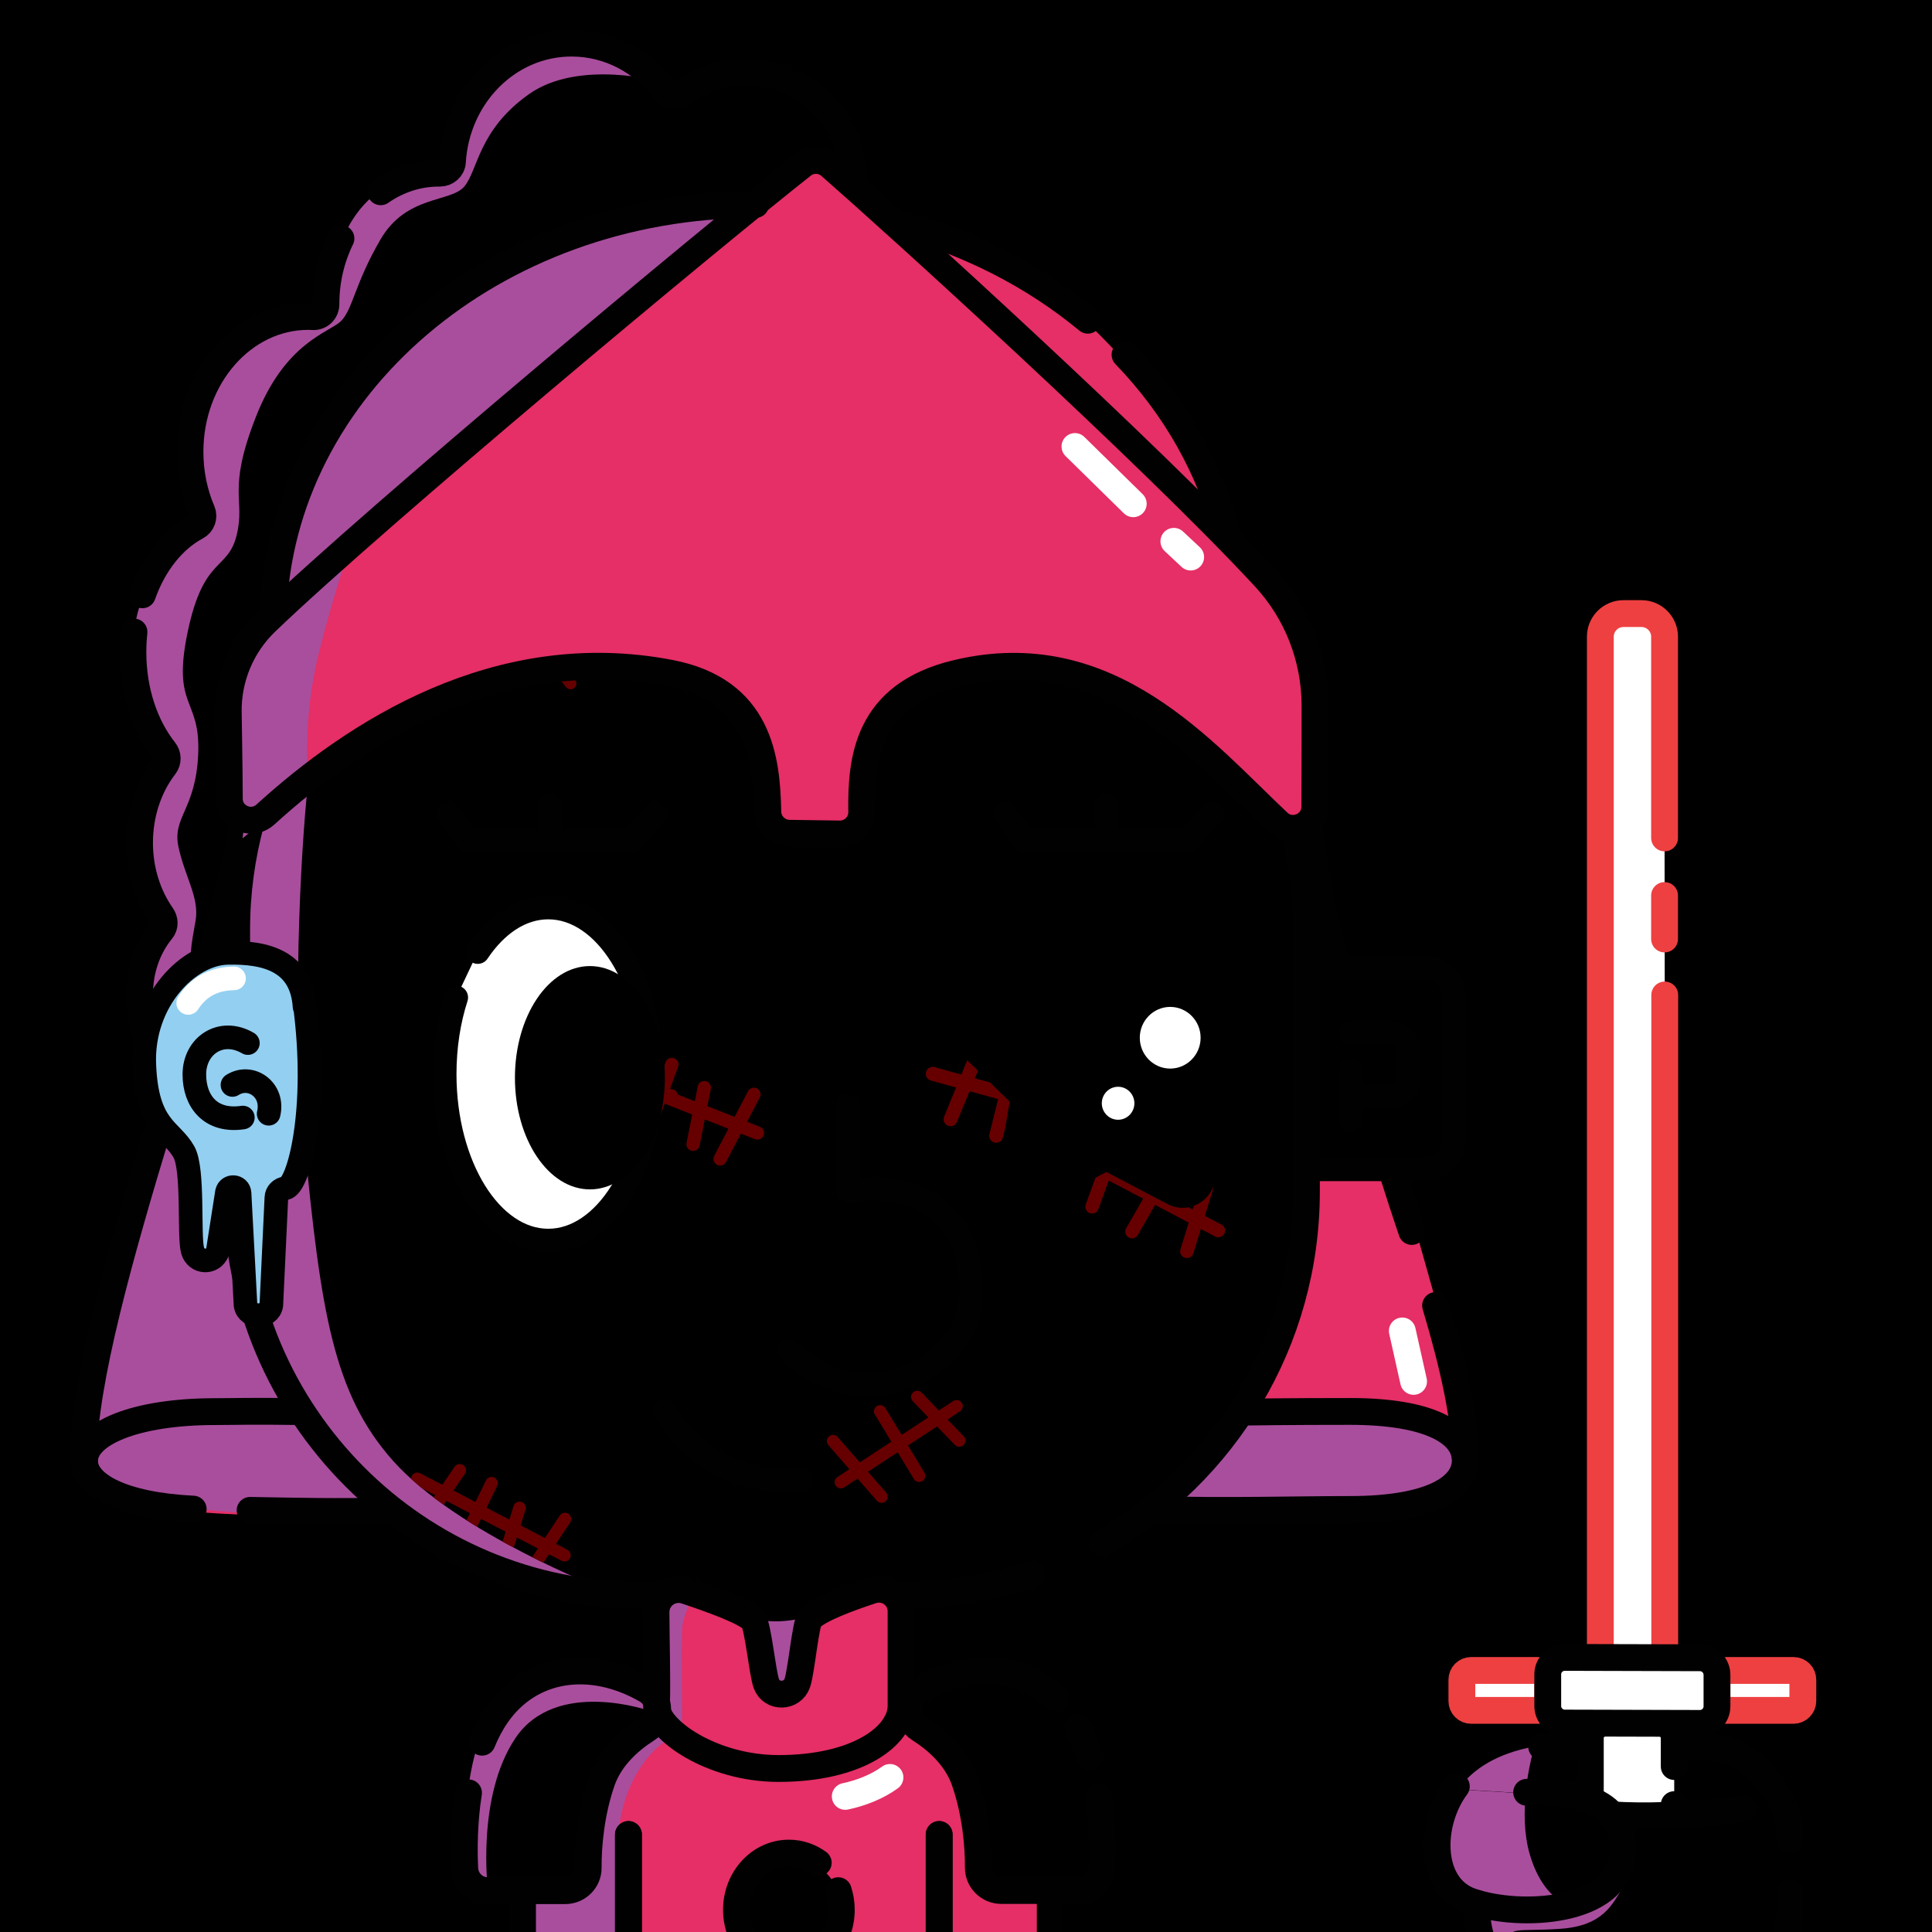<svg version="1.1" xmlns="http://www.w3.org/2000/svg" xmlns:xlink="http://www.w3.org/1999/xlink" width="1080px" height="1080px"><style>.s{fill:none;stroke:#010101;stroke-width:15;stroke-linecap:round;stroke-linejoin:round;stroke-miterlimit:10}.sw{stroke:#fff}.t{stroke-width:10}.b{fill:#000}.w{fill:#fff}.sh{fill:#a94e9d78;mix-blend-mode:multiply}.hr{fill:#2B1912}#sc{clip-path:url(#bc)}.t{stroke:#66000080;stroke-width: 8}.bbg{fill:hsl(7deg 30% 78%)}.ab{fill:#E52F66}.as{fill:hsl(3deg 64% 45%)}.fg,#bg{transform: scaleX(-1.0) translateX(-1080px)}#fc,#lf,#rf,#pp{transform:translate(76px, 165px) scale(0.88)}</style><rect x="0" y="0" style="fill:hsl(79deg 56% 73%)" width="1080" height="1080"/><g class="fg"><path class="as" d="M477.3,104.2L99.6,594.1c0,0-30.6-29.9-19.9-51.9c10.7-22,11.9-24.5,11.9-24.5S74.6,480,78.5,463c3.9-17,15-41.2,15-41.2s-30.4-39.5-15.9-80.7s35.6-51.1,35.6-51.1s-22.3-60.7,10.8-89s55.8-25.6,55.8-25.6s3-47.4,21.2-59.7s50.1-21,50.1-21s16.6-61.3,55.2-70.6s65.5,26.7,65.5,26.7s44.4-18.1,75.9-2.1S477.3,104.2,477.3,104.2z"/><path class="ab" d="M136.4,455.2c0,0,11,277.1,27.7,308.6c16.7,31.6,55.7,80.6,55.7,80.6S41.6,860,46.7,814.6C51.9,769.1,136.4,455.2,136.4,455.2z"/><path class="ab" d="M732.1,477l82.4,292.4c0,0,17,56.6-3.8,64.9c-20.9,8.3-163.5,8.6-163.5,8.6s62.7-63.9,71.5-103S732.1,477,732.1,477z"/><g class="sh"><path d="M251.7,95c-42.9,3-61.7,22.3-71.4,78.9c-62.6-0.1-87.7,69.4-67,115.8c-36.7,25-56.6,83.6-19.8,135.6c-3.9,0-34.1,49.3-1.9,92.4c-29.5,25.4-2.9,66.9,4.3,77.1C77.2,652,56,723.5,54.6,755.3c-2.6,57.4-36.2,81.9,71.6,89.7s86.7-6.1,86.7-6.1c-37.6-36.3-76.1-89.5-80.1-168.8s6.7-135.5-8.7-158.1c0,0-7.2,19.9-16.9,48.8c0.9-5.3,1.2-9.9,0.6-12.8c-2.6-11.3-0.8-20.4,1.5-33.2c2.3-12.9-5.8-24.2-9.5-41.2s9.7-20.8,11-52.3S96,396,104.9,353.3s22.5-34,27.4-54.2c5-20.2-5.6-24.5,10.8-66.2c16.4-41.8,40.9-46.9,47.5-53.4c6.6-6.5,7.7-21,22.2-45.8c14.5-24.8,39.2-20.4,46.8-29.5c7.6-9.1,7.8-31.5,36-51.5c28.2-20,74.5-6.9,74.5-6.9C305.4-5,259.3,40.7,251.7,95z"/><path d="M693.5,789.4c28.9-0.4,51.2-0.4,61.2-0.4c45.1,0,64.4,12.3,64.4,27.4c0,15.1-19.3,27.4-64.4,27.4c-30.6,0-68.7,1.2-111.3,0"/></g><g class="s"><path d="M693.5,789.4c28.9-0.4,51.2-0.4,61.2-0.4c45.1,0,64.4,12.3,64.4,27.4c0,15.1-19.3,27.4-64.4,27.4c-30.6,0-68.7,1.2-111.3,0"/><path d="M802.5,729.8c10,33.5,16.6,63.3,16.6,84.8"/><path d="M732.1,463c4.5,43.3,27,136.5,57.1,225.4"/><line class="sw" x1="790.2" y1="772.2" x2="783.9" y2="744"/><path d="M212.8,107.2c9.5-6.6,20.6-10.4,32.5-10.4c0.2,0,0.4,0,0.6,0c3.6,0,6.8-2.7,7-6.3c2.2-37.1,31.2-66.4,66.6-66.4c21.1,0,40,10.4,52.2,26.7c2.3,3.1,6.6,3.6,9.7,1.3c9.8-7.4,21.6-11.8,34.3-11.8c34.2,0,61.7,25,61.7,63.9"/><path d="M79.6,332.5c6.1-17.3,16.9-31,30.2-38.1c3.1-1.6,4.5-5.4,3.1-8.6c-4.3-10-6.7-21.3-6.7-33.3c0-41.7,29.6-75.6,66.1-75.6c0.9,0,1.7,0,2.6,0.1c4,0.2,7.3-2.9,7.3-7c0,0,0-0.1,0-0.1c0-13.3,3.1-25.8,8.4-36.6"/><path d="M92.2,594.1c-9.8-9.4-14.2-21.9-14.2-38.1c0-14,4.7-26.7,12.3-35.9c2-2.4,1.9-5.8,0.1-8.3c-7.7-11-12.4-25.2-12.4-40.7c0-16.6,5.4-31.8,14.1-43c1.9-2.5,1.8-6-0.2-8.5c-10.9-13.8-17.6-33.3-17.6-55c0-3.8,0.2-7.6,0.6-11.3"/><path d="M139.8,844.3c23.6,0.4,49.9,1.1,80,0.2"/><path d="M47.2,816.5c0,13.8,21.5,25.2,60.8,27.1"/><path d="M168.8,789.1c-28.9-0.4-38.6,0-48.5,0c-45.1,0-73,12.3-73,27.4"/><path d="M136.4,455.2c-7,67.6-89.7,275.9-89.7,359.4"/></g><g id="rf"><path class="s bbg" d="M742.7,555.3h74.5c11,0,19.9-7.7,19.9-17.2v-94c0-9.5-8.9-17.2-19.9-17.2h-74.5"/><path class="s" d="M771.7,508.8h25.1c6.2,0,11.2-4.3,11.2-9.7v-20.7c0-5.3-5-9.7-11.2-9.7h-25.1"/><line class="s" x1="771.7" y1="492.1" x2="771.7" y2="523.7"/></g><clipPath id="bc"><path class="bbg" d="M720.3,433.7c0,0,14.3,112.4,9.9,194.7s1.1,121.4-55.1,185.4c-56.2,63.9-101.2,69.1-134.7,75.2c-33.5,6.1-50.8,7.4-50.8,7.4l-47.6,71.3l-68.4-75.9c0,0-94,0.9-151.7-45.6S132.3,726.4,132.3,669c0-57.4-7.3-211.4,20-250.7S514.3,206.3,720.3,433.7z"/><path class="sh" d="M219.8,816.7c-33.7-37.7-40.5-84.3-49.6-178c-8.2-84.2-0.2-182.8,1.9-199.7l-36.5,29.6c-4.7,34.2-26.1,193.2,21.4,300.2c53,119.5,180.3,119.6,180.3,119.6S256.3,857.4,219.8,816.7z"/></clipPath><path class="bbg" d="M878.4,973.9c0,0-46.9-1.4-65.9,29.6s-0.7,53.6,12.5,62.5c1.7,23.5,4.2,53.4,85.7,53.3c81.5-0.1,88.5-25.6,89.8-39.4s4.4-53.8-7.6-73.1C980.9,987.6,963.6,970.4,878.4,973.9z"/><path class="sh" d="M857.8,976.3c-21,3.9-34.1,12.3-42.8,23.9l37.8,2.3C854.2,987.7,857.8,976.3,857.8,976.3z"/><path class="s" d="M861.8,976.4c11.3-0.9,88.6-3.8,104.8,2.4s33.9,26.1,33.9,48.3l0,1.1"/><g class="s w"><g style="stroke:#EE4041"><path d="M930.5,468.4V355.9c0-7.1-5.8-12.9-12.9-12.9h-10.1c-7.1,0-12.9,5.8-12.9,12.9v570.9h36V556.2"/><path d="M1002.6,956.1H965c-2.9,0-5.2-2.3-5.2-5.2V939c0-2.9,2.3-5.2,5.2-5.2h37.6c2.9,0,5.2,2.3,5.2,5.2v11.9C1007.8,953.7,1005.4,956.1,1002.6,956.1z"/><path d="M860,956.1h-37.6c-2.9,0-5.2-2.3-5.2-5.2V939c0-2.9,2.3-5.2,5.2-5.2H860c2.9,0,5.2,2.3,5.2,5.2v11.9C865.2,953.7,862.9,956.1,860,956.1z"/><line x1="930.5" y1="524.9" x2="930.5" y2="500.6"/></g><path class="st3" d="M935.9,1008.8v76.3c0,4.6-3.7,8.4-8.4,8.4h-30.1c-4.6,0-8.4-3.7-8.4-8.4V971.6c0-4.6,3.7-8.4,8.4-8.4h30.1c4.6,0,8.4,3.7,8.4,8.4v15.9"/><path class="st3" d="M950.3,963.4l-75.6-0.2c-5.2,0-9.5-4.3-9.5-9.5V936c0-5.3,4.3-9.5,9.5-9.5l75.6,0.2c5.2,0,9.5,4.3,9.5,9.5v17.7C959.8,959.1,955.5,963.4,950.3,963.4z"/></g><path class="bbg" d="M940.2,1119.4c47.5-7.9,61-28.6,60.3-48.6s1.2-24.3-22-59.1c0,0-78,4.6-103.8-6.1s-81.7,25-66.2,42.5s15.7,29.9,21.1,39.7C835,1097.5,861.5,1128,940.2,1119.4"/><path class="sh" d="M885.8,1064.8c-8,3-23.6-3.1-30.9-29.1c-3-10.8-3-22.8-2-33.1l-37.8-2.3c-4.6,6.1-8,13.2-10.7,20.9c-7.7,22.3,23.2,43.4,23.2,43.4s-22.3,18.3,34.3,51.3c0,0-16.3-20-17.8-29.7c-1.5-9.7,4-6.3,28.3-8s29-14.3,34.5-22.5S893.8,1061.8,885.8,1064.8z"/><g class="s"><path d="M1000.5,1057.9v10.1c0,28.4-23.1,51.4-51.7,51.4h-71.5c-28.5,0-51.7-23-51.7-51.4v-4"/><path d="M902.3,1014.6c15,0.9,40.2,0.8,71.8-3.3"/><path d="M853.4,1001.9c46.7-1.5,55.4,15.3,53.3,36.1c-3.1,31-56.2,34.5-84.1,25c-24.1-8.2-24-43.5-8.5-64.4"/></g><path class="bbg" d="M720.3,433.7c0,0,14.3,112.4,9.9,194.7s1.1,121.4-55.1,185.4c-56.2,63.9-101.2,69.1-134.7,75.2c-33.5,6.1-50.8,7.4-50.8,7.4l-47.6,71.3l-68.4-75.9c0,0-94,0.9-151.7-45.6S132.3,726.4,132.3,669c0-57.4-7.3-211.4,20-250.7S514.3,206.3,720.3,433.7z"/><path class="sh" d="M219.8,816.7c-33.7-37.7-40.5-84.3-49.6-178c-8.2-84.2-0.2-182.8,1.9-199.7l-36.5,29.6c-4.7,34.2-26.1,193.2,21.4,300.2c53,119.5,180.3,119.6,180.3,119.6S256.3,857.4,219.8,816.7z"/><g id="sc"><symbol id="sc0" class="s t"><line x1="16.2" y1="37.7" x2="106.2" y2="40.4"/><line x1="27.4" y1="12.9" x2="32.5" y2="60.6"/><line x1="60.3" y1="63.5" x2="63.6" y2="14.6"/><line x1="88.7" y1="20.8" x2="94.8" y2="59.7"/></symbol><symbol id="sc1" class="s t"><line x1="16.2" y1="37.7" x2="122.7" y2="40.4"/><line x1="38.3" y1="20.8" x2="32.5" y2="60.6"/><line x1="112.8" y1="19.3" x2="107" y2="62.7"/><line x1="60.3" y1="63.5" x2="60.3" y2="19.3"/><line x1="83.4" y1="25.7" x2="88.7" y2="60"/></symbol><g transform="translate(235 791) rotate(26) scale(0.87)"><use href="#sc1"/></g><g transform="translate(515 561) rotate(14) scale(0.97)"><use href="#sc1"/></g><g transform="translate(440 810) rotate(-35) scale(0.86)"><use href="#sc0"/></g><g transform="translate(608 610) rotate(26) scale(0.94)"><use href="#sc0"/></g><g transform="translate(304 564) rotate(13) scale(0.76)"><use href="#sc0"/></g><g transform="translate(270 354) rotate(-32) scale(0.82)"><use href="#sc0"/></g><g transform="translate(329 559) rotate(20) scale(0.93)"><use href="#sc1"/></g></g><g class="s"><path d="M576.5,880c-22.6,7.6-46.9,11.8-72.1,11.8"/><path d="M723.1,463c4.7,18.1,7.2,37.1,7.2,56.7v146.3c0,84.1-46,157.4-114.1,196.3"/><path d="M366.7,891.8h-8.6c-124.7,0-225.8-101.1-225.8-225.8V519.6c0-20.8,2.8-40.9,8-60"/></g><path class="ab" d="M370.3,892.3c0,0-6.7,92-74.7,151.3c-3.6,68-3.6,68-3.6,68l292.7,4.1l2.3-82.7c-50.5-48.5-82.9-52-86.5-140.7c-46.2-12-50.2,17.3-53.6,35.3s-18.7,30.7-23.3-6C419,885,370.3,892.3,370.3,892.3z"/><path class="ab" d="M454.2,89.7l-39.3,24.7c0,0-127.8,2.7-195.9,80.7s-66.3,148.5-66.3,148.5s-25.8,20.1-25.3,61.4c0.6,41.3-0.7,77.3,42.4,32s151-75.5,202-61.1c51.1,14.4,58.1,46.7,59.4,66.4c1.3,19.7,7.8,23.9,22.9,23.9s24.8-2.8,27.6-23.9c2.8-21.1,12.2-85.1,103.4-68.5c91.2,16.5,121.8,99.7,137.2,92.5c15.3-7.3,21-76.9,5.5-110.4s-27.3-35-48.4-77.6S617.7,178.1,568,151.6S521.4,141.1,454.2,89.7z"/><g class="as"><circle cx="441" cy="1067.6" r="29.3"/><path d="M367.7,953.7c0,0-25-29-60.2-17.2s-47.9,51.2-47.8,71.2c0.1,20-3.1,45.8,13.1,49.2c16.2,3.4,46.9,10.8,53.6-14.6C333,1017,323.1,993.7,367.7,953.7z"/><path d="M507.1,952c0,0,25-29,60.1-17.2c35.1,11.8,47.8,51.2,47.7,71.2c-0.1,20,3.1,45.8-13.1,49.2c-16.2,3.4-46.8,10.8-53.5-14.6C541.7,1015.4,551.6,992,507.1,952z"/></g><g class="sh"><path d="M417.3,902.8L437,950l18-47.2C455,902.8,431.9,910.8,417.3,902.8z"/><path d="M388.1,891.8c0,0-10.9-3-19.4,2.7c-5.4,3.6-0.1,28-2.7,50c-9.7-12.2-63.2-10.8-84.1,6c-26.2,21.1-22,94.3-22,94.3l12.9,12.2c0,0-6.8-52.6,15.4-85.5c22.9-33.8,75.3-15,75.4-15c-2.4,8.1-6.7,15-13.8,19.5c-19,11.8-16.8,65.4-21.7,75.7s-33.9,7.6-33.9,7.6l1.5,56.6h53.3l-3.6-85.5c0,0-0.4-22.2,12.1-41.6c12.6-19.4,23.8-18.8,23.8-18.8s-0.5-50.2,0-59.1C381.7,901.9,388.1,891.8,388.1,891.8z"/><path d="M172.1,439c0.2-1.6,0.3-2.5,0.3-2.5s-3.8-33.1,5.8-71.3c9.6-38.2,18.1-60.9,18.1-60.9L416.7,118c-222,7.3-257.6,176.8-263.9,222.6c-29.3,23.7-31.5,94.7-16.4,121.4c0,0.3-0.3,2.6-0.8,6.6L172.1,439z"/></g><g class="s"><path d="M140.3,458.5c2.8,0,5.7-1,8.1-3.2c49.8-45.3,129.7-97.6,226.2-79c49.7,9.6,54.1,47.8,54.6,77.5c0.1,6.5,5.5,11.9,12,12l28.1,0.4c6.9,0.1,12.5-5.5,12.4-12.3c-0.4-29.2,2.8-65.5,52.9-77.5c85.5-20.6,138.5,44.5,180,83.4c7.7,7.2,20.4,1.7,20.4-8.9c0.1-25.3,0.1-42.4,0.1-56.7c-0.1-26.6-10.1-52.1-28.2-71.6c-64.7-69.8-208.8-200.2-242.8-229.9c-4.4-3.9-10.9-4-15.5-0.4c-53.7,42.4-236.5,194.6-299.8,255.2c-13.8,13.2-21.5,31.5-21.2,50.6c0.1,11.5,0.5,25.5,0.6,48.3C128.1,453.6,134.1,458.5,140.3,458.5"/><path d="M628.9,198.3c28,29,48.1,64.1,57.4,102.6"/><path d="M499.5,124.1c41.2,10.7,78.3,29.8,108.6,54.9"/><path class="st3" d="M152.7,343.6c3.8-127.2,123.1-229.3,269.7-229.3"/><!--<path d="M448.6,222.7c22.5,0,35.6,19.9,35.6,44.4s-13.1,44.4-35.6,44.4"/>--><!--<line x1="432.9" y1="267" x2="501.8" y2="267"/>--><!--<polygon points="506.7,257.6 506.7,276 522.7,266.8 "/>--><!--<path d="M584.8,1098.1"/>--><path class="sw" d="M472.5,1004.2c9-1.9,18-5.5,25-10.6"/><path d="M383.3,889.2c-8.2-2.7-16.6,3.4-16.6,12c0.1,19.5,0.7,35.4,0.3,52.3c-0.3,13.1,30.6,35.1,68.2,35.1c44.4,0,68.5-18.3,68.5-35.1v-52.8c0-8.4-8.2-14.3-16.2-11.7c-13.1,4.3-30.2,10.6-34.8,15.8c-2.4,2.7-4.8,29.8-7,36c-2.8,8.1-14.3,8.4-17.3,0.4c-2.2-5.9-4.7-32.7-7.4-35.6C417.1,901,397.8,894,383.3,889.2z"/><path d="M609.3,982.3c-1.8-5.8-4.1-11.5-6.9-16.7"/><path d="M590,949.1c-19.6-18.6-48.9-19.9-75.7-4.5c-8.3,4.8-8.3,16.8-0.2,21.9c9.6,6.1,20.4,15.6,25.1,28.9c6.2,17.7,7.8,36.6,7.7,48.5c-0.1,7.1,5.7,12.9,12.9,12.9H603c6.9,0,12.5-5.4,12.9-12.2c0.4-9.9,0.5-24.6-1.7-40.1"/><path d="M269.5,973.9c2.2-5.4,4.9-10.6,8.1-15.2c18.9-27.3,53-31.8,83.8-14c8.3,4.8,8.3,16.8,0.2,21.9c-9.6,6.1-20.4,15.6-25.1,28.9c-6.2,17.7-7.8,36.6-7.7,48.5c0.1,7.1-5.7,12.9-12.9,12.9h-43.2c-6.9,0-12.5-5.4-12.9-12.2c-0.5-10.4-0.5-26.1,2.1-42.5"/><line x1="525" y1="1025.5" x2="525" y2="1115.7"/><line x1="351.3" y1="1025.5" x2="351.3" y2="1115.7"/><polyline points="292.1,1056.9 292.1,1115.7 587.1,1115.7 587.1,1056.9 "/><path d="M468.6,1056.9c1.1,3.4,1.7,7,1.7,10.7c0,17.5-13.1,31.7-29.3,31.7c-16.2,0-29.3-14.2-29.3-31.7s13.1-31.7,29.3-31.7c6.1,0,11.7,2,16.4,5.4"/><line x1="351.3" y1="1025.5" x2="351.3" y2="1098.1"/><line x1="525" y1="1025.5" x2="525" y2="1098.1"/><line class="sw" x1="600.9" y1="249.6" x2="633.5" y2="281.6"/><line class="sw" x1="656.2" y1="302.6" x2="665.6" y2="311.4"/></g><g id="fc"><path class="s w" d="M217.12,417.28c11.74-17.55,27.48-28.29,44.78-28.29c36.33,0,65.79,47.36,65.79,105.78s-29.45,105.78-65.79,105.78s-65.79-47.36-65.79-105.78c0-17.54,2.65-34.08,7.35-48.64"/><ellipse cx="288.37" cy="497.11" rx="47.63" ry="70.93"/><g class="s"><path d="M452.36,569.35c42.35-7.97,78.43,14.08,78.43,63.14c0,49.23-68.37,83.61-115.75,38.33"/><line x1="452.36" y1="569.35" x2="452.36" y2="514"/><path d="M336.03,708.92c18.84,31.04,47.57,45.68,86.19,43.94"/></g><path d="M709.29,481.77c5.7-5.55,7.71-13.71,5.25-21.27c-2.46-7.57-8.88-12.98-16.75-14.12l-42.48-6.17c-0.52-0.08-0.98-0.4-1.21-0.88l-19-38.49v0c-3.52-7.13-10.65-11.57-18.61-11.57s-15.09,4.43-18.61,11.57l-19,38.49c-0.23,0.47-0.69,0.8-1.21,0.88l-42.48,6.17c-7.87,1.14-14.29,6.56-16.75,14.12c-2.46,7.57-0.45,15.72,5.25,21.27l30.74,29.96c0.38,0.37,0.55,0.9,0.46,1.42l-7.26,42.31c-1.35,7.84,1.82,15.62,8.26,20.3c6.44,4.68,14.81,5.28,21.85,1.58l37.99-19.97c0.47-0.25,1.03-0.25,1.5,0l37.99,19.97c3.06,1.61,6.38,2.41,9.68,2.41c4.28,0,8.54-1.34,12.18-3.99c6.44-4.68,9.6-12.45,8.26-20.3l-7.26-42.31c-0.09-0.52,0.08-1.05,0.46-1.42L709.29,481.77z"/><path class="w" d="M656.99,452.12c-10.65,0-19.32,8.79-19.32,19.59s8.67,19.59,19.32,19.59s19.32-8.79,19.32-19.59S667.64,452.12,656.99,452.12z"/><ellipse class="w" cx="623.89" cy="513.33" rx="10.35" ry="10.48"/><g class="s"><path d="M330.13,329.24l-15.98,17.69c-38.66,0-66.93,0-102.73,0l-13.13-17.69"/><line x1="262.78" y1="323.78" x2="263.16" y2="347.1"/><path d="M683.71,329.24l-15.98,17.69c-36.93,0-67.41,0-102.73,0l-13.13-17.69"/><line x1="616.37" y1="323.78" x2="616.75" y2="347.1"/></g></g><g id="lf"><g class="s"><path style="fill:#93CFF1" d="M107.1,452.1c-1.8-28.9-24.3-34.9-48.9-34.3c-24.8,0.5-54.5,30.4-52.9,70.9s17,41,25.2,55.6c6.3,11.4,2.9,53.5,5.5,62.6c2.3,8,12.9,8.5,15.9,0.7l5.9-37.8c1-4.6,7.7-4.1,8,0.6l3.8,71.2c1.4,8.5,15.1,8.4,16.4-0.1l3.2-68.3c0.1-3.1,2.6-5.5,5.7-5.9c8.3-1,21.4-49.8,12.2-117.7"/><path d="M71.1,475.1c-17-9.9-34,1.6-34,19.9c0,17.3,10.5,30.4,30.8,27.4"/><path d="M61.3,501.7c11.7-7.4,26.6,3.1,23,18.3"/><path style="stroke:#fff" d="M33.2,449.6c6.1-9.5,15.3-15.4,29.1-15.6"/></g></g></g></svg>